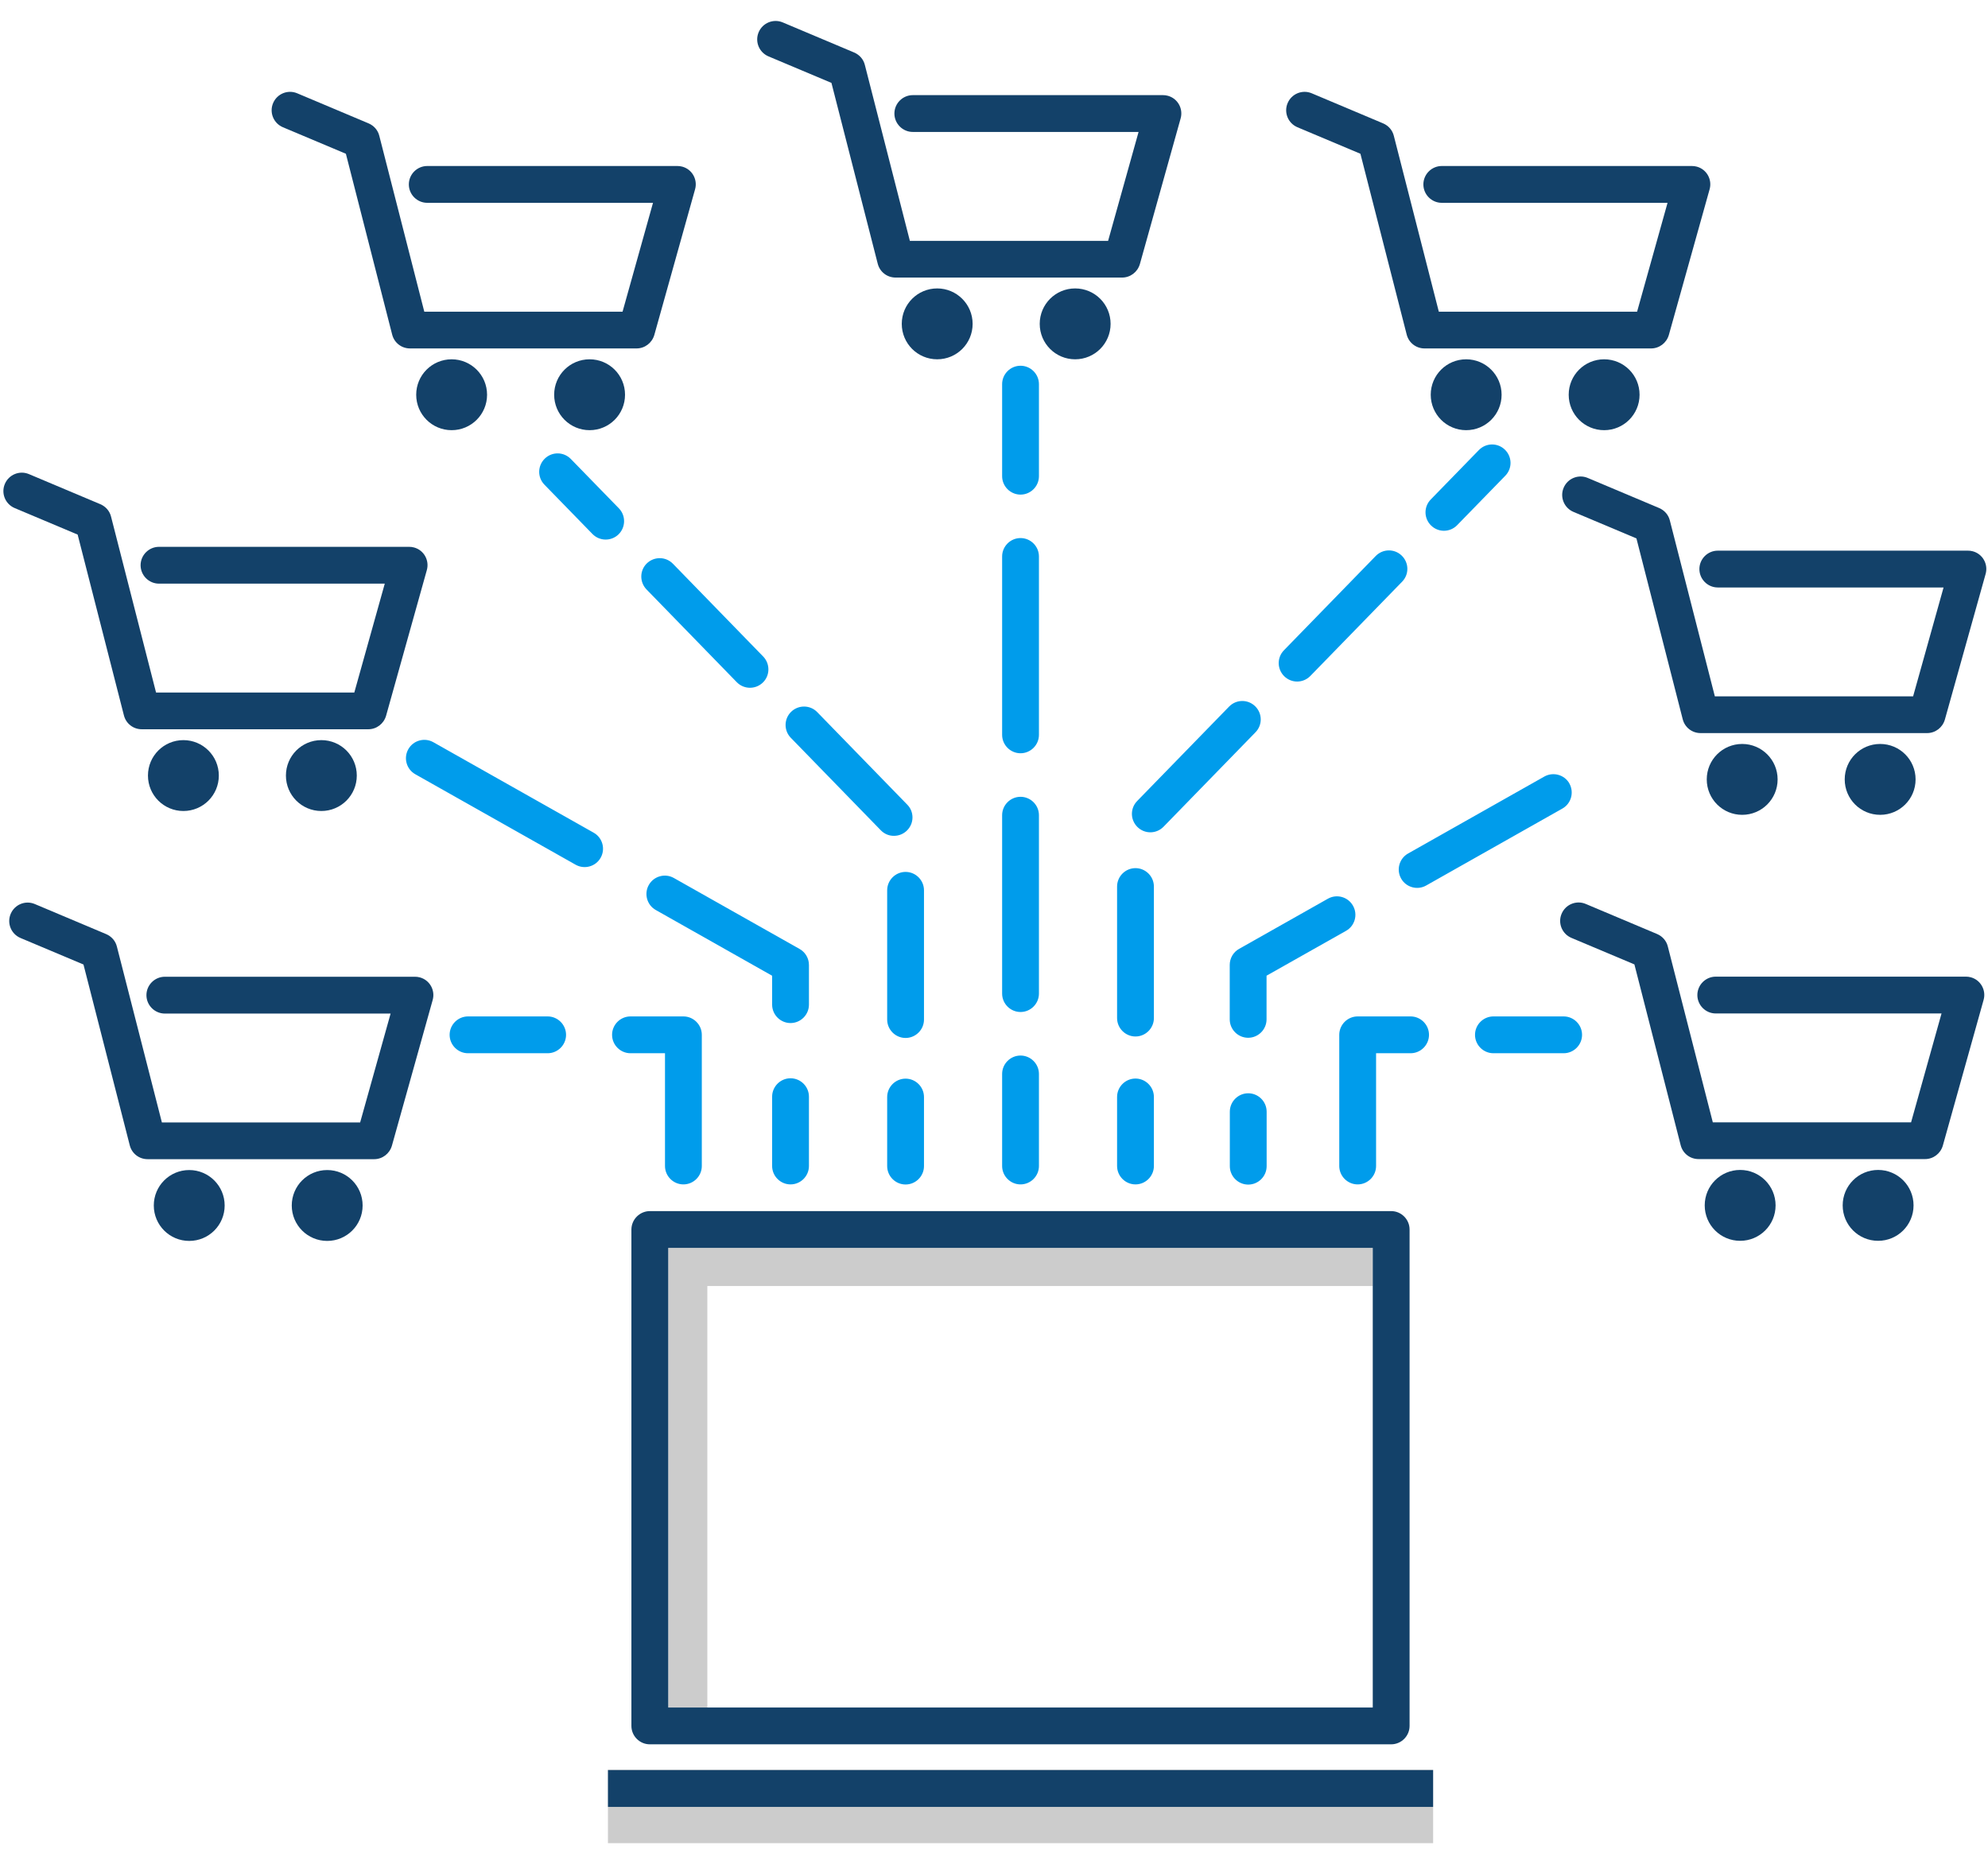 <?xml version="1.0" encoding="UTF-8"?>
<svg id="Layer_1" xmlns="http://www.w3.org/2000/svg" version="1.1" viewBox="0 0 216 201.325">
  <!-- Generator: Adobe Illustrator 29.2.1, SVG Export Plug-In . SVG Version: 2.1.0 Build 116)  -->
  <defs>
    <style>
      .st0 {
        fill: #009ceb;
      }

      .st1 {
        fill: #ccc;
      }

      .st2 {
        fill: #134169;
      }
    </style>
  </defs>
  <g>
    <polygon class="st1" points="72.603 185.505 76.853 185.505 76.853 139.715 149.153 139.715 149.153 135.575 72.603 135.575 72.603 185.505"/>
    <path class="st2" d="M70.603,189.505h80.55c1.1,0,2-.9,2-2v-53.93c0-1.1-.9-2-2-2h-80.55c-1.1.01-1.99.9-2,2v53.93c0,1.1.9,2,2,2ZM149.153,139.715v45.79h-76.55v-49.93h76.55v4.14h0Z"/>
    <rect class="st1" x="66.053" y="192.245" width="89.66" height=".07"/>
    <polygon class="st1" points="66.053 198.305 66.053 200.245 155.713 200.245 155.713 198.305 155.713 196.305 66.053 196.305 66.053 198.305"/>
    <rect class="st2" x="66.053" y="192.305" width="89.66" height="4"/>
    <path class="st0" d="M135.623,128.695c1.1,0,2-.9,2-2v-5.92c0-1.1-.9-2-2-2s-2,.9-2,2v5.92c0,1.1.9,2,2,2Z"/>
    <path class="st0" d="M67.203,58.055c-.79.77-2.06.75-2.83-.04h0l-5.23-5.37c-.77-.8-.74-2.06.06-2.83.79-.76,2.04-.74,2.81.04l5.23,5.37c.77.79.75,2.06-.04,2.83h0ZM100.393,96.725c0-1.1-.9-2-2-2s-2,.9-2,2v14.04c0,1.1.9,2,2,2s2-.9,2-2v-14.04ZM97.143,90.805c1.1,0,2-.9,2-2,0-.52-.2-1.02-.57-1.39l-9.79-10.06c-.78-.79-2.04-.79-2.83-.02-.78.77-.8,2.02-.04,2.81l9.79,10.06c.38.39.89.61,1.43.6h.01ZM80.043,74.105c.77.8,2.03.82,2.83.06s.82-2.03.06-2.83l-.02-.02-9.79-10.06c-.77-.8-2.03-.82-2.83-.06s-.82,2.03-.06,2.83l.02.02,9.79,10.06ZM98.393,128.685c1.1,0,2-.9,2-2v-7.5c0-1.1-.9-2-2-2s-2,.9-2,2v7.5c0,1.1.9,2,2,2ZM158.333,57.045l5.23-5.37c.77-.8.74-2.06-.06-2.83-.79-.76-2.04-.74-2.81.04l-5.23,5.37c-.78.79-.77,2.05.02,2.83.79.78,2.05.77,2.83-.02,0,0,.01-.01.02-.02h0ZM142.383,73.425l9.97-10.24c.77-.8.74-2.06-.06-2.83-.79-.76-2.04-.74-2.81.04l-9.97,10.24c-.78.79-.77,2.05.02,2.83.79.78,2.05.77,2.83-.02,0,0,.01-.01.02-.02h0ZM136.403,79.565c.78-.79.77-2.05-.02-2.83-.79-.78-2.05-.77-2.83.02,0,0-.01.01-.02.02l-9.97,10.24c-.78.79-.77,2.05.02,2.83.79.78,2.05.77,2.83-.02,0,0,.01-.01.02-.02l9.97-10.24h0ZM125.373,96.315c0-1.1-.9-2-2-2s-2,.9-2,2v14.29c0,1.1.9,2,2,2s2-.9,2-2v-14.29ZM123.373,128.675c1.1,0,2-.9,2-2v-7.5c0-1.1-.9-2-2-2s-2,.9-2,2v7.5c0,1.1.9,2,2,2h0ZM112.883,41.735c0-1.1-.9-2-2-2s-2,.9-2,2v10c0,1.1.9,2,2,2s2-.9,2-2v-10ZM112.883,60.455c0-1.1-.9-2-2-2s-2,.9-2,2v19.38c0,1.1.9,2,2,2s2-.9,2-2v-19.38ZM112.883,88.565c0-1.1-.9-2-2-2s-2,.9-2,2v19.38c0,1.1.9,2,2,2s2-.9,2-2v-19.38ZM110.883,114.675c-1.1,0-2,.9-2,2v10c0,1.1.9,2,2,2s2-.9,2-2v-10c0-1.1-.9-2-2-2h0ZM59.503,110.425h-8.65c-1.1,0-2,.9-2,2s.9,2,2,2h8.65c1.1,0,2-.9,2-2s-.9-2-2-2ZM74.253,128.675c1.1,0,2-.9,2-2v-14.25c0-1.1-.9-2-2-2h-5.75c-1.1,0-2,.9-2,2s.9,2,2,2h3.75v12.25c0,1.1.9,2,2,2ZM147.513,128.675c1.1,0,2-.9,2-2v-12.25h3.75c1.1,0,2-.9,2-2s-.9-2-2-2h-5.75c-1.1,0-2,.9-2,2v14.25c0,1.1.9,2,2,2h0ZM169.893,110.425h-7.63c-1.1,0-2,.9-2,2s.9,2,2,2h7.63c1.1,0,2-.9,2-2s-.9-2-2-2ZM137.623,105.995l8.63-4.87c.96-.54,1.3-1.77.75-2.73-.54-.96-1.76-1.3-2.72-.76l-9.65,5.45c-.63.35-1.02,1.02-1.02,1.74v5.92c0,1.1.9,2,2,2s2-.9,2-2v-4.75h.01ZM170.523,85.125c-.54-.96-1.76-1.3-2.73-.76l-14.8,8.36c-.96.54-1.3,1.76-.76,2.72s1.76,1.3,2.72.76h0l14.8-8.36c.96-.54,1.3-1.76.76-2.73h0l.01.01ZM64.503,90.465l-17.42-9.83c-.96-.54-2.18-.2-2.72.76s-.2,2.18.76,2.72l17.42,9.83c.96.54,2.18.2,2.72-.76s.2-2.18-.76-2.72h0ZM87.893,104.835c0-.72-.39-1.39-1.02-1.74l-13.66-7.71c-.96-.54-2.18-.2-2.72.76s-.2,2.18.76,2.72l12.64,7.14v3.14c0,1.1.9,2,2,2s2-.9,2-2v-4.31ZM85.893,117.145c-1.1,0-2,.9-2,2v7.53c0,1.1.9,2,2,2s2-.9,2-2v-7.53c0-1.1-.9-2-2-2h0Z"/>
  </g>
  <g>
    <path class="st2" d="M45.07,106.115h-27.16c-1.1,0-2,.9-2,2s.9,2,2,2h24.53l-3.31,11.83h-21.54l-4.89-19.11c-.15-.61-.58-1.1-1.16-1.35l-7.76-3.27c-1.02-.43-2.19.05-2.62,1.07s.05,2.19,1.07,2.62l6.84,2.88,5.03,19.65c.23.89,1.02,1.5,1.94,1.5h24.61c.9,0,1.68-.6,1.93-1.46l4.43-15.83c.3-1.06-.32-2.17-1.39-2.46-.18-.05-.36-.07-.54-.07h-.01Z"/>
    <path class="st2" d="M35.55,127.115c-2.13,0-3.85,1.72-3.85,3.85s1.72,3.85,3.85,3.85,3.85-1.72,3.85-3.85-1.72-3.85-3.85-3.85Z"/>
    <path class="st2" d="M20.56,127.115c-2.13,0-3.85,1.72-3.85,3.85s1.72,3.85,3.85,3.85,3.85-1.72,3.85-3.85-1.73-3.85-3.85-3.85Z"/>
  </g>
  <g>
    <path class="st2" d="M44.436,59.408h-27.16c-1.1,0-2,.9-2,2s.9,2,2,2h24.53l-3.31,11.83h-21.54l-4.89-19.11c-.15-.61-.58-1.1-1.16-1.35l-7.76-3.27c-1.02-.43-2.19.05-2.62,1.07s.05,2.19,1.07,2.62l6.84,2.88,5.03,19.65c.23.89,1.02,1.5,1.94,1.5h24.61c.9,0,1.68-.6,1.93-1.46l4.43-15.83c.3-1.06-.32-2.17-1.39-2.46-.18-.05-.36-.07-.54-.07h-.01Z"/>
    <path class="st2" d="M34.916,80.408c-2.13,0-3.85,1.72-3.85,3.85s1.72,3.85,3.85,3.85,3.85-1.72,3.85-3.85-1.72-3.85-3.85-3.85Z"/>
    <path class="st2" d="M19.926,80.408c-2.13,0-3.85,1.72-3.85,3.85s1.72,3.85,3.85,3.85,3.85-1.72,3.85-3.85-1.73-3.85-3.85-3.85Z"/>
  </g>
  <g>
    <path class="st2" d="M73.581,18.035h-27.16c-1.1,0-2,.9-2,2s.9,2,2,2h24.53l-3.31,11.83h-21.54l-4.89-19.11c-.15-.61-.58-1.1-1.16-1.35l-7.76-3.27c-1.02-.43-2.19.05-2.62,1.07s.05,2.19,1.07,2.62l6.84,2.88,5.03,19.65c.23.89,1.02,1.5,1.94,1.5h24.61c.9,0,1.68-.6,1.93-1.46l4.43-15.83c.3-1.06-.32-2.17-1.39-2.46-.18-.05-.36-.07-.54-.07h-.01Z"/>
    <path class="st2" d="M64.061,39.035c-2.13,0-3.85,1.72-3.85,3.85s1.72,3.85,3.85,3.85,3.85-1.72,3.85-3.85-1.72-3.85-3.85-3.85Z"/>
    <path class="st2" d="M49.071,39.035c-2.13,0-3.85,1.72-3.85,3.85s1.72,3.85,3.85,3.85,3.85-1.72,3.85-3.85-1.73-3.85-3.85-3.85Z"/>
  </g>
  <g>
    <path class="st2" d="M126.338,10.335h-27.16c-1.1,0-2,.9-2,2s.9,2,2,2h24.53l-3.31,11.83h-21.54l-4.89-19.11c-.15-.61-.58-1.1-1.16-1.35l-7.76-3.27c-1.02-.43-2.19.05-2.62,1.07s.05,2.19,1.07,2.62l6.84,2.88,5.03,19.65c.23.89,1.02,1.5,1.94,1.5h24.61c.9,0,1.68-.6,1.93-1.46l4.43-15.83c.3-1.06-.32-2.17-1.39-2.46-.18-.05-.36-.07-.54-.07h-.01Z"/>
    <path class="st2" d="M116.818,31.335c-2.13,0-3.85,1.72-3.85,3.85s1.72,3.85,3.85,3.85,3.85-1.72,3.85-3.85-1.72-3.85-3.85-3.85Z"/>
    <path class="st2" d="M101.828,31.335c-2.13,0-3.85,1.72-3.85,3.85s1.72,3.85,3.85,3.85,3.85-1.72,3.85-3.85-1.73-3.85-3.85-3.85Z"/>
  </g>
  <g>
    <path class="st2" d="M183.812,18.035h-27.16c-1.1,0-2,.9-2,2s.9,2,2,2h24.53l-3.31,11.83h-21.54l-4.89-19.11c-.15-.61-.58-1.1-1.16-1.35l-7.76-3.27c-1.02-.43-2.19.05-2.62,1.07s.05,2.19,1.07,2.62l6.84,2.88,5.03,19.65c.23.89,1.02,1.5,1.94,1.5h24.61c.9,0,1.68-.6,1.93-1.46l4.43-15.83c.3-1.06-.32-2.17-1.39-2.46-.18-.05-.36-.07-.54-.07h-.01Z"/>
    <path class="st2" d="M174.292,39.035c-2.13,0-3.85,1.72-3.85,3.85s1.72,3.85,3.85,3.85,3.85-1.72,3.85-3.85-1.72-3.85-3.85-3.85Z"/>
    <path class="st2" d="M159.302,39.035c-2.13,0-3.85,1.72-3.85,3.85s1.72,3.85,3.85,3.85,3.85-1.72,3.85-3.85-1.73-3.85-3.85-3.85Z"/>
  </g>
  <g>
    <path class="st2" d="M213.802,59.824h-27.16c-1.1,0-2,.9-2,2s.9,2,2,2h24.53l-3.31,11.83h-21.54l-4.89-19.11c-.15-.61-.58-1.1-1.16-1.35l-7.76-3.27c-1.02-.43-2.19.05-2.62,1.07s.05,2.19,1.07,2.62l6.84,2.88,5.03,19.65c.23.89,1.02,1.5,1.94,1.5h24.61c.9,0,1.68-.6,1.93-1.46l4.43-15.83c.3-1.06-.32-2.17-1.39-2.46-.18-.05-.36-.07-.54-.07h-.01Z"/>
    <path class="st2" d="M204.282,80.824c-2.13,0-3.85,1.72-3.85,3.85s1.72,3.85,3.85,3.85,3.85-1.72,3.85-3.85-1.72-3.85-3.85-3.85Z"/>
    <path class="st2" d="M189.292,80.824c-2.13,0-3.85,1.72-3.85,3.85s1.72,3.85,3.85,3.85,3.85-1.72,3.85-3.85-1.73-3.85-3.85-3.85Z"/>
  </g>
  <g>
    <path class="st2" d="M213.581,106.104h-27.16c-1.1,0-2,.9-2,2s.9,2,2,2h24.53l-3.31,11.83h-21.54l-4.89-19.11c-.15-.61-.58-1.1-1.16-1.35l-7.76-3.27c-1.02-.43-2.19.05-2.62,1.07s.05,2.19,1.07,2.62l6.84,2.88,5.03,19.65c.23.89,1.02,1.5,1.94,1.5h24.61c.9,0,1.68-.6,1.93-1.46l4.43-15.83c.3-1.06-.32-2.17-1.39-2.46-.18-.05-.36-.07-.54-.07h-.01Z"/>
    <path class="st2" d="M204.061,127.104c-2.13,0-3.85,1.72-3.85,3.85s1.72,3.85,3.85,3.85,3.85-1.72,3.85-3.85-1.72-3.85-3.85-3.85Z"/>
    <path class="st2" d="M189.071,127.104c-2.13,0-3.85,1.72-3.85,3.85s1.72,3.85,3.85,3.85,3.85-1.72,3.85-3.85-1.73-3.85-3.85-3.85Z"/>
  </g>
</svg>